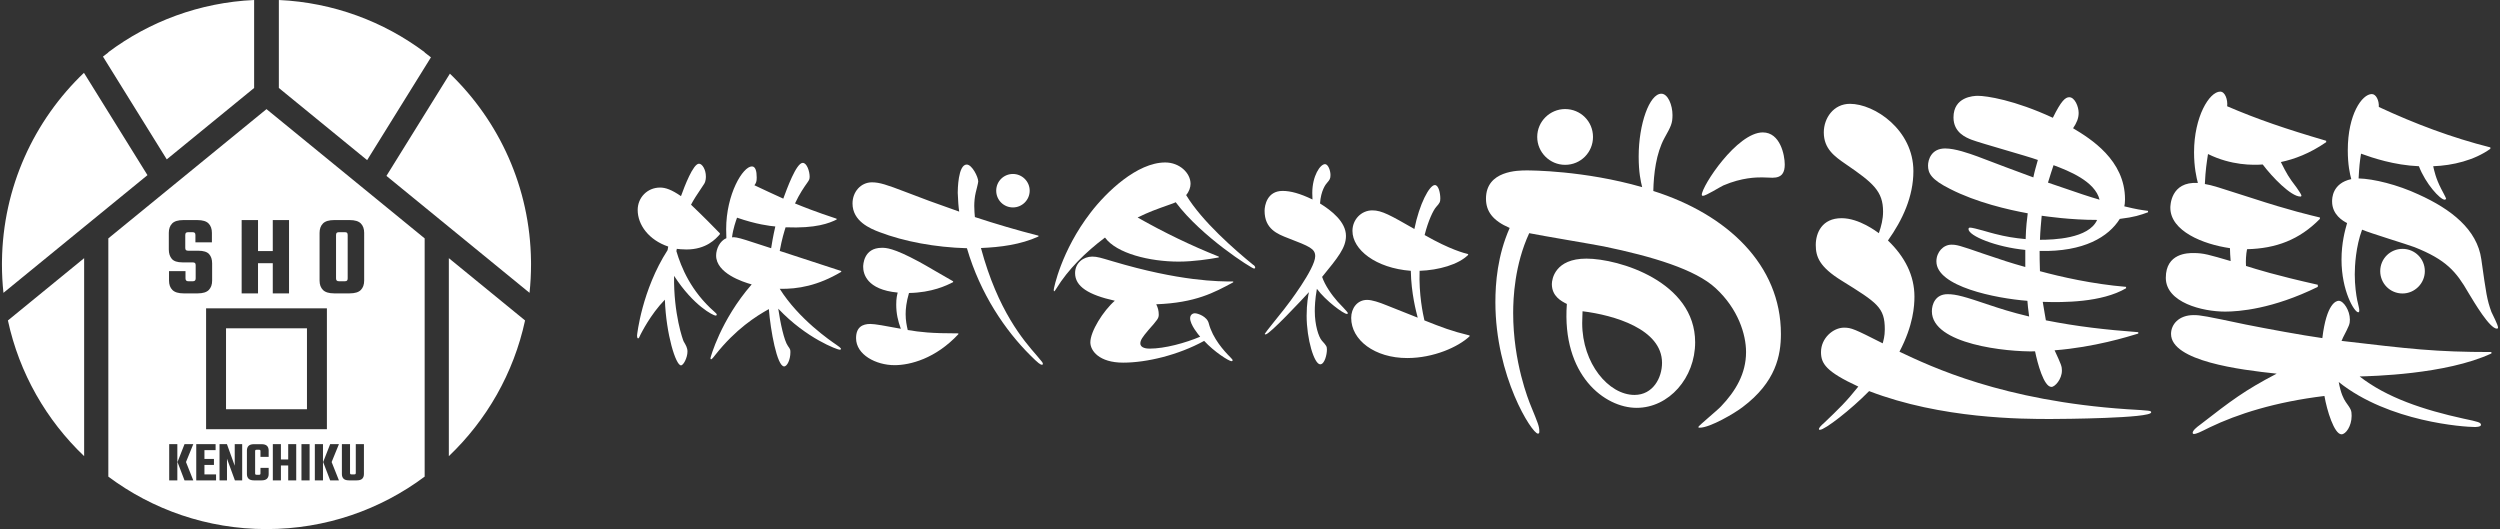 <?xml version="1.0" encoding="utf-8"?>
<!-- Generator: Adobe Illustrator 22.0.1, SVG Export Plug-In . SVG Version: 6.00 Build 0)  -->
<svg version="1.1" xmlns="http://www.w3.org/2000/svg" xmlns:xlink="http://www.w3.org/1999/xlink" x="0px" y="0px"
	 viewBox="0 0 3600.55 762" style="enable-background:new 0 0 3600.55 762;" xml:space="preserve">
<rect x="0" y="0" width="3600.55" height="762" fill="#333333" stroke="none"/>
<style type="text/css">
	.st0{fill:#FFFFFF;}
</style>
<g id="はいけい">
</g>
<g id="がぞう">
</g>
<g id="もじ">
	<g>
		<g>
			<path class="st0" d="M121.18,656.96V371.79L11.4,461.52C27.79,537.59,66.85,605.22,121.18,656.96z"/>
			<path class="st0" d="M611.59,75.57v-0.39C552.5,31.01,480.16,3.62,401.61,0v0.42v126.28l127.15,103.92l91.9-148.05
				C617.67,80.19,614.65,77.86,611.59,75.57z"/>
			<path class="st0" d="M764.81,380.79c0-1.14-0.01-2.29-0.02-3.43c0-0.39,0-0.79-0.01-1.18
				c-1.26-106.08-45.82-201.73-116.82-270.09l-91.4,147.24l55.04,44.98v0l34.84,28.47v0l112.38,91.85l3.83,3.13
				c1.42-13.39,2.16-26.99,2.16-40.76c0-0.04,0-0.07,0-0.11C764.81,380.86,764.81,380.82,764.81,380.79z"/>
			<path class="st0" d="M646.43,656.96c54.33-51.74,93.39-119.37,109.78-195.44L646.43,371.8V656.96z"/>
			<path class="st0" d="M156.02,298.31l56.36-46.06L120.9,104.88C49.18,173.33,4.1,269.48,2.84,376.18c0,0.39,0,0.79-0.01,1.18
				c-0.01,1.14-0.02,2.28-0.02,3.43c0,0.03,0,0.07,0,0.1c0,0.04,0,0.07,0,0.11c0,13.77,0.74,27.37,2.16,40.76l26.79-21.9
				l89.42-73.08v0L156.02,298.31L156.02,298.31z"/>
			<path class="st0" d="M366,126.69V0.42V0c-78.54,3.62-150.89,31.01-209.98,75.18v0.39c-2.6,1.94-5.18,3.93-7.73,5.94l91.88,148.02
				L366,126.69z"/>
			<path class="st0" d="M488.46,334.38c-1.66,0-2.82,0.31-3.49,0.91c-0.66,0.61-1,1.69-1,3.24v29.05v4.48v28.88
				c0,1.44,0.33,2.49,1,3.15s1.83,1,3.49,1h1.99h3.32h2.66c1.66,0,2.79-0.33,3.4-1c0.61-0.66,0.91-1.71,0.91-3.15v-28.88v-3.98
				v-29.55c0-1.55-0.31-2.63-0.91-3.24c-0.61-0.61-1.74-0.91-3.4-0.91h-2.49h-3.15H488.46z"/>
			<path class="st0" d="M383.81,157.16L156.02,343.32v343.12C219.56,733.9,298.4,762,383.81,762c85.41,0,164.25-28.1,227.79-75.56
				V343.32L383.81,157.16z M348.03,316.95h23.57v44.65h21.25v-44.65h23.41v105.58h-23.41v-43.49H371.6v43.49h-23.57V316.95z
				 M470.81,444.11v174h-174v-174H470.81z M268.19,404.1c0.66,0.66,1.83,1,3.49,1h5.64c1.66,0,2.82-0.33,3.49-1s1-1.71,1-3.15
				v-19.09c0-1.44-0.33-2.46-1-3.07c-0.66-0.61-1.83-0.91-3.49-0.91h-14.61c-7.3,0-12.4-1.69-15.27-5.06
				c-2.88-3.38-4.32-7.88-4.32-13.53v-23.9c0-5.75,1.6-10.26,4.81-13.53c3.21-3.26,8.57-4.9,16.1-4.9h20.25
				c7.52,0,12.89,1.63,16.1,4.9c3.21,3.27,4.81,7.78,4.81,13.53v13.61h-23.74v-10.46c0-1.55-0.33-2.63-1-3.24
				c-0.66-0.61-1.83-0.91-3.49-0.91h-5.64c-1.66,0-2.82,0.31-3.49,0.91c-0.66,0.61-1,1.69-1,3.24v18.59c0,1.44,0.33,2.46,1,3.07
				c0.66,0.61,1.83,0.91,3.49,0.91h14.28c7.41,0,12.59,1.61,15.52,4.81c2.93,3.21,4.4,7.69,4.4,13.45v24.73
				c0,5.75-1.61,10.27-4.81,13.53c-3.21,3.27-8.58,4.9-16.1,4.9h-20.09c-7.53,0-12.92-1.63-16.19-4.9c-3.27-3.26-4.9-7.77-4.9-13.53
				v-13.61h23.74v10.46C267.19,402.38,267.52,403.43,268.19,404.1z M255.41,691.84h-11.73v-52.15h11.73V691.84z M278.37,691.84
				h-12.63l-10.09-26.4l10.09-25.75h12.63l-10.5,25.75L278.37,691.84z M311.17,691.84h-16.73h-7.13h-4.67v-52.15h4.67h7.13h16.07
				v8.61h-16.07v12.71h13.69v8.61h-13.69v13.61h16.73V691.84z M348.81,691.84h-10.5l-11.4-31.16v31.16h-10.74v-52.15h10.66
				l11.23,31.08v-31.08h10.74V691.84z M386.94,657.98h-11.81v-8.2c0-0.77-0.15-1.3-0.45-1.6c-0.3-0.3-0.86-0.45-1.68-0.45h-0.98
				h-1.39h-0.98c-0.82,0-1.39,0.15-1.72,0.45c-0.33,0.3-0.49,0.83-0.49,1.6v31.98c0,0.77,0.16,1.3,0.49,1.6
				c0.33,0.3,0.9,0.45,1.72,0.45h0.98h1.15H373c0.82,0,1.38-0.15,1.68-0.45c0.3-0.3,0.45-0.83,0.45-1.6v-7.95h11.81v9.02
				c0,2.79-0.81,4.99-2.42,6.6c-1.61,1.61-4.28,2.42-8,2.42h-4.76h-1.15h-4.59c-3.72,0-6.38-0.81-7.99-2.42
				c-1.61-1.61-2.42-3.81-2.42-6.6v-34.03c0-2.84,0.81-5.07,2.42-6.68c1.61-1.61,4.28-2.42,7.99-2.42h4.59h1.39h4.51
				c3.72,0,6.38,0.81,8,2.42c1.61,1.61,2.42,3.84,2.42,6.68V657.98z M426.63,691.84h-11.56v-21.48h-10.5v21.48h-11.64v-52.15h11.64
				v22.06h10.5v-22.06h11.56V691.84z M445.9,691.84h-11.73v-52.15h11.73V691.84z M465.17,691.84h-11.73v-52.15h11.73V691.84z
				 M488.13,691.84H475.5l-10.09-26.4l10.09-25.75h12.63l-10.5,25.75L488.13,691.84z M524.12,682.74c0,2.84-0.79,5.07-2.38,6.68
				c-1.59,1.61-4.24,2.42-7.95,2.42h-4.84h-1.64h-4.59c-3.72,0-6.37-0.81-7.95-2.42c-1.59-1.61-2.38-3.84-2.38-6.68v-43.05h11.73
				v41.49c0,0.71,0.16,1.23,0.49,1.56s0.87,0.49,1.64,0.49h1.07h1.64h1.23c0.82,0,1.39-0.16,1.72-0.49s0.49-0.85,0.49-1.56v-41.49
				h11.73V682.74z M524.48,368.08v3.98v32.04c0,5.75-1.61,10.27-4.81,13.53c-3.21,3.27-8.58,4.9-16.1,4.9h-9.79h-3.32h-9.13
				c-7.53,0-12.92-1.63-16.18-4.9c-3.27-3.26-4.9-7.77-4.9-13.53v-32.04v-4.48v-32.2c0-5.75,1.63-10.26,4.9-13.53
				c3.26-3.26,8.66-4.9,16.18-4.9h9.46h3.15h9.63c7.52,0,12.89,1.63,16.1,4.9c3.21,3.27,4.81,7.78,4.81,13.53V368.08z"/>
			<rect x="325.53" y="472.83" class="st0" width="116.56" height="116.56"/>
		</g>
		<g>
			<path class="st0" d="M962.39,355.09c-27.72-9.34-43.99-31.03-43.99-52.72c0-17.77,13.86-32.24,32.24-32.24
				c7.83,0,16.57,3.01,30.13,12.35c5.12-14.16,17.47-46.7,25.91-46.7c4.82,0,9.94,8.74,9.94,18.38c0,1.51,0,6.63-2.41,10.54
				c-11.75,17.47-15.36,23.2-18.98,30.13c17.77,16.87,33.14,32.54,41.58,41.27v1.21c-6.03,6.93-19.58,21.99-48.2,21.99
				c-6.33,0-11.15-0.6-13.86-0.9c-0.3,1.21-0.3,1.51-0.6,3.31c6.93,23.5,21.09,57.84,54.83,87.37c2.41,2.11,3.31,3.01,3.31,4.22
				s-1.51,1.21-1.81,1.21c-3.01,0-31.63-13.86-59.65-57.24c-0.9,54.83,12.96,93.39,13.86,94.6c3.01,5.12,5.42,9.04,5.42,14.46
				c0,8.74-5.72,19.88-9.34,19.88c-7.53,0-21.39-44.59-23.2-94.6c-21.09,21.69-34.04,48.5-34.95,50.01
				c-1.81,3.92-2.41,5.72-3.62,5.72c-1.51,0-1.51-3.62-1.51-4.22c0-0.9,6.93-65.38,43.99-122.92L962.39,355.09z M1211.54,391.54
				c-33.44,19.88-62.66,25.01-88.57,24.4c27.42,43.68,72.91,74.71,81.34,80.44c3.62,2.41,6.93,4.82,6.93,6.33
				c0,0.9-1.81,0.9-2.41,0.9c-2.41,0-47-15.67-87.97-59.05c3.01,20.79,8.44,46.09,13.86,53.63c3.62,5.12,3.62,5.42,3.62,9.34
				c0,10.24-4.52,20.18-9.04,20.18c-10.24,0-19.58-52.12-21.99-82.55c-18.38,10.24-47.6,28.62-77.13,65.98
				c-1.81,2.41-4.82,6.33-6.03,6.33c-0.9,0-0.9-1.21-0.9-1.81s14.46-54.53,59.35-106.05c-13.26-3.62-51.22-16.27-51.22-41.58
				c0-9.64,5.42-21.09,14.76-25.01c0-3.01-0.3-6.93-0.3-12.95c0-50.61,24.1-90.38,37.06-90.38c5.12,0,6.93,6.63,6.93,15.97
				c0,6.03-0.9,7.83-3.31,11.15c13.56,6.63,28.02,12.95,41.58,19.28c5.12-13.86,18.68-51.52,28.02-51.52
				c6.03,0,9.94,12.35,9.94,19.88c0,3.62-0.9,5.12-3.01,8.13c-5.12,7.23-11.45,16.27-18.08,30.43
				c11.75,4.82,28.92,11.75,59.95,21.99v1.21c-10.54,5.12-29.22,12.95-73.51,11.15c-2.11,6.93-5.12,15.97-8.44,34.04
				c12.65,4.22,74.71,24.4,88.57,28.92V391.54z M1054.27,341.83c1.51-0.3,3.62-0.3,6.63,0.3c7.53,1.51,11.75,3.01,49.71,15.36
				c3.01-18.98,5.12-27.11,6.03-31.33c-7.53-0.6-27.42-3.01-55.13-12.65C1060,317.73,1055.78,329.18,1054.27,341.83z"/>
			<path class="st0" d="M1495.63,340.63c-25.91,11.75-54.53,15.36-82.85,16.57c24.4,90.68,61.76,133.46,80.14,154.55
				c8.44,9.94,9.04,10.54,9.04,12.35c0,0.9-0.6,1.21-1.21,1.21c-2.41,0-5.12-1.81-16.87-13.56c-35.85-35.55-72-88.27-91.28-154.25
				c-45.49-1.21-90.38-9.64-125.93-23.2c-13.56-5.12-38.86-15.67-38.86-41.27c0-16.57,11.75-30.43,28.02-30.43
				c10.85,0,21.69,3.62,47.6,13.56c28.92,11.15,37.96,14.46,78.03,28.62c-0.9-5.42-1.81-16.87-2.11-27.11
				c0-3.62,0.3-40.67,12.95-40.67c7.53,0,16.57,17.77,16.57,24.4c0,2.11-3.31,14.46-3.62,15.97c-1.51,6.03-2.11,13.86-2.11,19.28
				c0,5.72,0.6,12.95,0.9,15.97c30.13,9.94,60.86,18.98,91.59,26.81V340.63z M1380.24,481.32c-32.84,35.25-69.59,44.59-91.89,44.59
				c-26.81,0-55.43-15.06-55.43-38.86c0-15.97,9.34-20.49,20.49-20.49c6.93,0,21.09,2.71,43.99,6.93
				c-4.22-11.45-6.63-21.99-6.63-34.95c0-9.04,1.21-13.56,2.11-17.17c-44.89-4.22-49.71-27.42-49.71-37.06
				c0-2.41,0.3-27.42,26.81-27.42c5.72,0,15.97-0.3,53.93,20.19c6.93,3.62,40.97,23.8,48.81,28.02v1.21
				c-9.34,4.82-30.43,15.06-63.57,15.67c-3.92,13.26-4.82,23.2-4.82,30.43c0,9.34,1.51,16.27,3.01,22.9
				c18.38,3.01,33.14,4.82,72.91,4.82V481.32z M1482.97,274.65c0,13.26-10.85,24.1-24.1,24.1c-13.56,0-24.1-10.85-24.1-24.1
				c0-13.56,10.85-24.1,24.1-24.1C1471.83,250.55,1482.97,261.09,1482.97,274.65z"/>
			<path class="st0" d="M1755.32,370.75c-12.95,2.41-36.15,6.03-57.84,6.03c-41.58,0-89.48-11.75-106.05-34.65
				c-28.02,21.09-53.32,46.09-69.89,73.21c-0.9,1.51-2.71,4.22-3.31,4.22s-0.6-1.51-0.6-2.41c0-1.51,10.54-55.73,53.02-110.87
				c22.59-29.52,66.88-72.3,107.55-72.3c20.49,0,36.45,15.06,36.45,30.73c0,4.82-1.81,10.85-6.33,16.27
				c22.9,37.96,70.5,79.23,96.41,100.32c1.21,0.6,3.01,2.11,3.01,4.22c0,0.6-0.3,1.21-1.81,1.21c-3.01,0-75.62-45.79-112.67-95.5
				c-0.9,0.6-2.11,0.9-4.22,1.81c-28.02,9.94-33.74,12.05-50.61,20.19c37.66,21.39,76.82,40.37,116.89,56.34V370.75z M1776.1,406.6
				c-27.42,14.76-54.23,29.52-110.87,31.63c2.41,4.82,3.62,9.34,3.62,14.76s-1.51,7.23-15.06,22.6
				c-8.44,9.94-11.45,14.46-11.45,18.98c0,6.93,9.64,7.53,13.26,7.53c21.99,0,51.52-8.13,72.91-17.17
				c-2.41-2.71-14.46-17.17-14.46-26.51c0-4.52,3.01-7.23,6.93-7.23c3.92,0,17.47,4.52,19.88,14.46
				c5.72,21.99,22.29,40.07,30.73,48.5c3.31,3.31,3.62,3.92,3.62,4.82c0,1.21-1.21,1.21-1.51,1.21c-3.92,0-25.01-13.56-39.47-29.22
				c-37.36,20.49-82.85,31.33-116.59,31.33c-34.65,0-47.3-17.17-47.3-29.22c0-15.67,18.38-45.19,35.25-59.95
				c-37.96-8.44-57.24-20.49-57.24-39.77c0-15.06,12.35-23.8,24.7-23.8c7.23,0,12.65,1.81,28.92,6.63
				c97.91,29.22,153.35,29.22,174.13,29.22V406.6z"/>
			<path class="st0" d="M1893.59,448.18c0,19.88,5.42,37.06,10.24,42.48c6.63,7.23,7.23,8.44,7.23,12.95
				c0,6.93-3.31,21.09-9.64,21.09c-8.74,0-19.58-36.45-19.58-69.89c0-17.77,2.41-29.83,3.31-34.04
				c-9.94,10.85-56.64,60.86-62.36,60.86c-0.6,0-1.21,0-1.21-0.9s23.5-29.83,27.72-35.25c5.12-6.33,44.89-58.45,44.89-76.52
				c0-10.85-8.44-14.16-38.86-25.91c-15.67-6.03-34.04-13.26-34.04-39.47c0-7.53,3.62-28.62,25.91-28.62
				c11.45,0,25.01,3.62,43.08,12.35c0-2.41-0.3-5.12-0.3-9.34c0-24.7,11.45-41.58,18.38-41.58c4.22,0,7.83,8.74,7.83,15.67
				c0,5.42-1.21,6.93-4.82,11.15c-1.81,1.81-9.04,11.15-10.24,29.83c16.57,10.24,37.36,26.51,37.36,46.7
				c0,17.17-11.75,31.33-34.35,59.05c4.22,12.35,13.56,25.61,22.29,35.55c2.41,2.71,14.76,15.06,14.76,16.57
				c0,1.21-0.9,1.21-1.51,1.21c-4.52,0-30.13-18.68-43.08-36.15C1893.89,431.31,1893.59,442.15,1893.59,448.18z M2116.53,484.33
				c-16.27,15.36-51.82,31.33-89.78,31.33c-47,0-80.74-25.91-80.74-57.84c0-13.86,8.74-25.91,22.9-25.91
				c7.23,0,17.78,3.62,27.42,7.53c2.41,0.9,38.26,15.36,45.49,18.08c-2.11-8.13-9.34-34.65-9.94-67.48
				c-50.61-3.92-84.05-30.43-84.05-57.54c0-16.27,12.65-29.52,28.62-29.52c13.86,0,26.21,7.23,60.56,26.81
				c7.23-36.15,21.69-63.27,29.52-63.27c5.42,0,7.83,11.75,7.83,19.28c0,5.12-0.9,6.63-6.03,12.35
				c-4.22,4.82-11.45,19.88-16.57,40.37c37.36,21.39,57.84,26.21,62.66,27.42v1.21c-13.86,13.86-42.48,21.99-69.89,22.9
				c-1.21,34.34,4.82,62.06,6.93,71.4c25,9.94,38.86,15.36,65.07,21.69V484.33z"/>
			<path class="st0" d="M2360.05,225.35c0-46.7,15.57-90.38,32.64-90.38c9.54,0,16.07,16.57,16.07,30.63
				c0,12.05-2.01,16.07-11.55,33.14c-12.05,22.09-15.56,51.72-16.07,76.32c106.45,33.64,183.77,106.45,183.77,205.86
				c0,30.63-7.03,69.29-55.23,105.44c-11.05,8.54-46.7,29.62-61.76,29.62c-0.5,0-2.01,0-2.01-1c0-1.51,28.12-24.6,32.64-29.62
				c21.09-22.09,36.15-47.2,36.15-78.33c0-25.61-11.55-62.26-43.68-91.89c-29.12-27.11-90.88-45.69-161.18-60.25
				c-15.06-3.01-90.38-15.57-107.45-19.08c-21.09,45.69-23.1,93.39-23.1,114.98c0,70.8,22.09,125.53,25.61,134.06
				c10.04,24.6,12.05,29.12,12.05,36.15c0,2.01,0,3.51-2.01,3.51c-8.54,0-61.26-82.34-61.26-189.29c0-27.62,3.01-67.28,20.59-106.95
				c-24.6-10.54-34.14-24.1-34.14-42.18c0-40.67,46.7-40.67,58.75-40.67c5.02,0,82.34,0,166.2,24.1
				C2363.06,261.5,2360.05,248.44,2360.05,225.35z M2294.27,197.23c0,22.09-17.57,40.17-40.17,40.17
				c-22.09,0-40.17-18.08-40.17-40.17c0-22.59,18.58-40.17,40.17-40.17C2276.2,157.06,2294.27,174.63,2294.27,197.23z
				 M2235.02,409.12c0-7.03,4.52-36.65,49.71-36.65c46.7,0,156.66,33.14,156.66,120.51c0,51.21-37.66,94.4-84.35,94.4
				c-45.69,0-107.95-46.7-100.42-149.63C2248.58,433.72,2235.02,426.69,2235.02,409.12z M2278.71,465.35
				c0,58.24,38.16,103.43,75.32,103.43c26.61,0,39.67-24.6,39.67-46.19c0-48.7-69.29-68.79-114.48-74.31
				C2279.21,453.3,2278.71,458.32,2278.71,465.35z M2570.43,236.9c0,11.05-3.51,19.08-17.57,19.08c-2.51,0-12.55-0.5-15.06-0.5
				c-8.03,0-28.62,0-55.73,11.55c-4.52,2.01-25.11,15.06-29.62,15.06c-0.5,0-1.51-0.5-1.51-1.51c0-12.55,50.71-89.88,87.87-89.88
				C2563.9,190.7,2570.43,223.34,2570.43,236.9z"/>
			<path class="st0" d="M2712.03,304.68c0-29.12-14.06-41.17-53.73-68.29c-16.07-11.05-31.63-22.09-31.63-45.69
				c0-20.59,14.06-41.17,37.66-41.17c35.65,0,91.38,37.66,91.38,96.91c0,36.65-15.56,70.29-36.65,99.92
				c24.6,23.6,38.16,50.71,38.16,80.84c0,13.05-1.51,41.17-21.59,79.33c45.69,21.59,148.62,70.8,327.88,82.85
				c33.64,2.01,34.65,2.01,34.65,4.52c0,8.54-128.54,9.54-144.61,9.54c-40.67,0-157.16,0-261.6-40.17
				c-26.61,27.11-63.77,55.73-70.8,55.73c-0.5,0-1.51,0-1.51-1c0-2.01,4.02-6.03,6.53-8.03c22.59-21.59,32.64-31.13,50.21-53.22
				c-46.7-21.59-53.73-33.14-53.73-49.71c0-20.08,17.57-35.15,33.14-35.15c10.54,0,15.06,2.01,55.73,22.59
				c1-4.02,3.01-10.04,3.01-20.08c0-31.63-10.54-38.16-62.26-70.29c-31.63-19.58-37.16-34.14-37.16-51.21
				c0-17.57,9.04-38.66,37.16-38.66c25.61,0,50.71,19.58,53.73,21.59C2709.52,325.27,2712.03,315.73,2712.03,304.68z
				 M3079.57,480.42c-15.06,4.52-62.76,19.58-120.5,24.1c9.54,20.59,10.54,23.1,10.54,29.12c0,12.55-10.04,23.6-15.06,23.6
				c-11.05,0-20.08-34.14-23.6-51.21c-40.17,1-148.62-10.04-148.62-57.74c0-10.04,5.02-24.6,22.59-24.6
				c12.55,0,24.6,3.51,60.25,15.57c13.56,4.52,31.63,10.54,57.24,16.57c-1.51-10.54-2.01-17.07-2.51-22.59
				c-45.69-3.51-131.05-20.59-131.05-56.74c0-13.56,10.04-24.1,21.59-24.1c7.53,0,11.55,1,46.19,13.06
				c26.61,9.04,38.66,13.05,60.25,19.08v-24.6c-41.67-4.02-81.84-20.08-81.84-30.13c0-1,1-2.01,2.01-2.01
				c6.03,0,31.13,8.03,36.15,9.04c15.57,4.02,28.12,6.03,44.19,7.53c0.5-18.58,2.01-28.62,3.01-37.16
				c-27.62-5.02-73.81-15.56-111.97-35.15c-27.11-13.56-31.63-22.59-31.63-33.64c0-8.03,4.52-24.6,24.6-24.6
				c14.56,0,34.14,7.03,46.7,11.55c13.05,5.02,68.79,26.11,80.34,30.13c2.01-9.54,4.02-16.07,6.53-25.1
				c-15.06-5.52-82.34-24.1-95.4-29.12c-7.53-3.01-26.11-10.04-26.11-32.13c0-29.62,28.62-31.13,35.15-31.13
				c12.55,0,52.72,6.03,107.95,31.63c12.05-24.6,18.08-29.62,23.6-29.62c8.03,0,13.56,13.56,13.56,22.59
				c0,8.03-3.01,14.56-8.03,22.09c25.11,15.06,74.81,45.69,74.81,102.43c0,4.52-0.5,8.03-1,10.04c18.58,4.52,23.1,5.02,34.14,6.53
				v2.01c-11.05,4.02-19.58,7.03-40.67,9.54c-16.07,25.61-51.21,47.7-115.48,46.19c0,10.04,0,13.05,0.5,29.12
				c29.62,8.03,75.82,18.58,124.02,22.59v2.01c-35.15,20.59-90.38,20.59-120,19.58c2.01,13.56,3.52,19.58,4.52,26.61
				c45.69,9.04,86.36,13.56,133.06,17.07V480.42z M3020.32,316.73c-38.66,0-72.3-5.02-79.83-6.02c-1,11.05-2.01,21.09-2.51,34.65
				C2957.06,345.35,3008.27,343.84,3020.32,316.73z M3023.84,287.61c-6.53-26.61-44.69-41.67-66.28-49.71
				c-2.01,6.03-4.52,13.56-8.03,25.11C3000.74,280.58,3006.77,282.59,3023.84,287.61z"/>
			<path class="st0" d="M3338.16,413.13c-65.27,32.13-113.98,35.65-133.56,35.65c-32.64,0-85.36-13.05-85.36-48.7
				s32.13-35.65,39.67-35.65c15.06,0,22.59,2.51,53.72,11.55c-0.5-8.54-1-11.55-1-18.58c-38.66-5.52-85.86-24.6-85.86-58.24
				c0-2.01,0-38.16,39.67-35.65c-2.01-7.53-5.52-22.59-5.52-44.19c0-51.21,22.09-87.37,37.66-87.37c7.03,0,11.05,11.55,10.04,21.09
				c43.18,18.58,84.35,32.64,142.6,49.71v2.01c-24.1,16.57-46.19,24.6-65.27,28.62c8.54,17.07,11.05,21.59,22.59,36.65
				c2.01,3.01,7.03,10.04,7.03,11.55c0,1-0.5,1.51-1.51,1.51c-13.56,0-40.67-28.12-54.23-46.19c-14.06,1-45.19,1.51-78.83-15.06
				c-2.01,13.56-3.51,22.09-4.52,43.18c11.55,2.01,17.07,4.02,68.79,20.59c53.73,17.57,84.35,24.6,96.91,27.62v2.01
				c-29.62,30.13-63.26,42.68-104.94,43.68c-1.51,7.03-2.01,17.57-1.51,24.1c16.07,5.02,41.17,13.06,103.43,27.11V413.13z
				 M3588.2,509.04c-65.78,30.63-174.23,32.64-189.8,33.14c39.16,30.63,92.39,48.2,149.63,60.75c21.59,4.52,25.11,5.52,25.11,9.04
				c0,3.01-8.03,3.01-9.04,3.01c-14.56,0-123.52-7.03-195.82-64.77c3.01,16.57,7.03,24.1,10.04,28.62
				c7.53,10.54,8.54,12.05,8.54,20.08c0,15.06-8.54,26.61-14.56,26.61c-10.54,0-21.09-34.65-24.6-55.23
				c-70.8,8.54-125.53,26.11-165.19,45.19c-14.06,7.03-19.08,9.54-23.1,9.54c-1,0-1.51-1-1.51-1.51c0-3.51,5.52-8.03,11.05-12.05
				c44.69-34.64,63.77-49.21,109.96-73.31c-52.72-5.52-152.14-18.08-152.14-57.24c0-13.56,11.05-27.11,32.64-27.11
				c10.04,0,17.57,1.51,74.81,13.56c30.13,6.03,81.84,15.57,110.46,19.58c6.03-50.21,20.08-53.73,23.6-53.73
				c7.03,0,16.07,14.06,16.07,27.11c0,6.53-1,8.54-10.04,26.11c-1,2.01-1,3.01-2.01,4.52c98.41,11.55,135.07,16.07,215.91,16.07
				V509.04z M3586.7,214.3c-23.1,16.57-54.23,24.1-82.35,25.1c1.51,6.53,3.51,17.07,11.55,32.64c1,2.01,7.03,13.06,7.03,14.06
				c0,0.5-1,1.51-2.01,1.51c-6.53,0-27.62-23.1-37.16-48.2c-35.65-1.51-66.78-12.05-83.35-18.08c-2.01,13.05-2.51,17.57-3.51,35.65
				c21.59,0.5,56.24,9.04,86.36,23.1c46.7,21.09,84.35,50.21,90.38,93.39c7.03,49.71,8.03,57.74,14.56,75.82
				c1.51,3.51,9.54,18.58,9.54,22.59c0,1-1,1.51-1.51,1.51c-10.54,0-32.64-37.66-41.17-51.72c-17.57-30.63-32.13-47.7-77.83-65.78
				c-10.54-4.02-63.77-20.08-75.32-25.11c-9.04,24.1-10.54,52.22-10.54,64.27c0,16.07,2.01,29.62,3.51,37.16
				c1.51,7.03,3.01,12.05,3.01,14.56c0,1,0,3.01-1.51,3.01c-5.52,0-24.1-30.63-24.1-75.82c0-24.1,5.02-42.18,8.03-52.72
				c-6.03-3.01-21.59-12.05-21.59-31.13c0-4.02,0-26.11,27.62-32.13c-2.01-7.53-5.02-20.59-5.02-41.67
				c0-51.72,20.59-80.84,34.65-80.84c6.03,0,10.54,9.04,10.04,18.58c51.72,24.1,104.94,44.19,160.67,58.24V214.3z M3492.3,390.54
				c0,17.57-14.56,32.13-32.13,32.13c-18.08,0-32.13-14.56-32.13-32.13c0-18.08,14.56-32.13,32.13-32.13
				C3477.74,358.41,3492.3,372.46,3492.3,390.54z"/>
		</g>
	</g>
</g>
<g id="がいど">
</g>
</svg>
